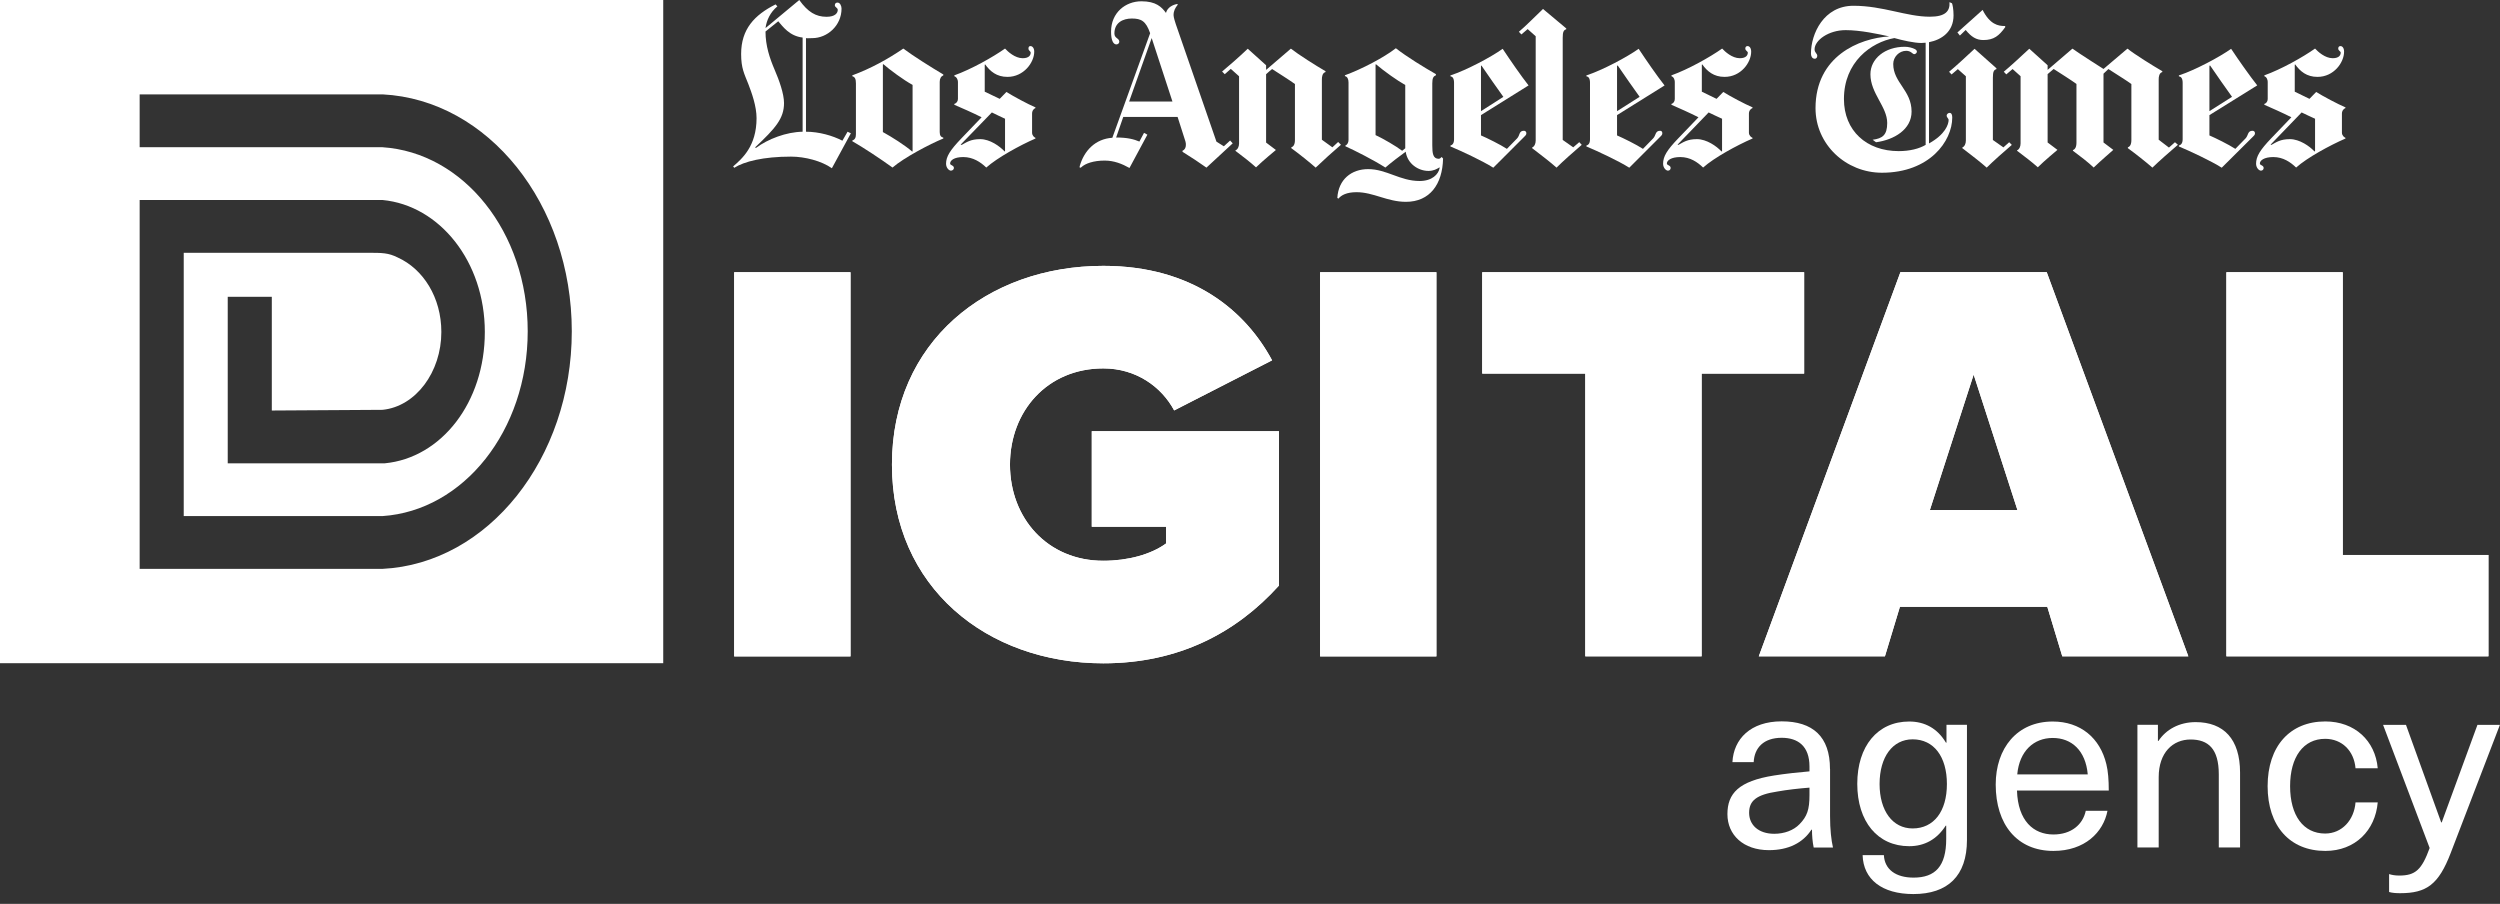 <svg xmlns="http://www.w3.org/2000/svg" width="130" height="47" viewBox="0 0 130 47" fill="none"><rect x="0" y="0" width="130" height="47" fill="#333333" stroke="none"/><g clip-path="url(#clip0_100_418)"><path d="M0 0V34.488H34.488V0H0ZM19.892 29.581H7.262V10.4H19.892C22.861 10.683 25.211 13.602 25.211 17.264C25.211 20.926 22.95 23.81 20.009 24.092H11.842V15.433H14.134V21.347L19.892 21.311C21.625 21.137 22.95 19.341 22.95 17.264C22.95 15.469 22.01 13.991 20.685 13.391C20.188 13.145 19.892 13.145 19.1 13.145H9.554V26.836H19.892C24.092 26.554 27.441 22.404 27.441 17.228C27.441 12.053 24.092 7.934 19.892 7.656H7.262V4.907H19.892C25.386 5.189 29.733 10.611 29.733 17.228C29.733 23.846 25.386 29.303 19.892 29.581Z" fill="white"></path><path d="M113.25 7.53C112.914 7.812 112.238 8.412 111.925 8.717C111.634 8.457 111.025 7.978 110.649 7.705V7.66C110.756 7.624 110.832 7.521 110.832 7.275V4.369C110.528 4.15 109.959 3.801 109.637 3.59L109.382 3.832V7.409L109.892 7.794C109.892 7.794 109.185 8.408 108.871 8.712C108.589 8.439 108.169 8.121 107.792 7.839V7.803C107.9 7.768 107.976 7.656 107.976 7.409V4.365C107.672 4.146 107.116 3.796 106.79 3.586L106.476 3.855V7.409L106.987 7.794C106.987 7.794 106.297 8.368 105.966 8.699C105.652 8.417 105.303 8.157 104.887 7.839V7.817C105.003 7.768 105.07 7.624 105.07 7.459V3.962L104.654 3.59L104.327 3.868L104.197 3.729C104.511 3.47 105.07 2.959 105.523 2.534L106.476 3.393V3.635L107.766 2.529C108.173 2.82 109.382 3.586 109.382 3.586L110.627 2.529C111.025 2.843 111.938 3.411 112.44 3.702V3.747C112.274 3.792 112.252 4.002 112.252 4.119V7.266L112.785 7.674L113.098 7.396L113.25 7.526V7.53Z" fill="white"></path><path d="M104.283 1.397C103.948 1.867 103.679 2.082 103.133 2.082C102.766 2.082 102.506 1.916 102.215 1.558L101.915 1.849L101.785 1.688L103.097 0.515C103.464 1.258 103.903 1.361 104.257 1.352L104.279 1.397H104.283Z" fill="white"></path><path d="M104.62 7.53C104.253 7.844 103.639 8.385 103.308 8.717C102.995 8.435 102.462 8.027 102.041 7.705V7.669C102.157 7.62 102.225 7.476 102.225 7.311V3.966L101.808 3.595L101.481 3.872L101.352 3.733C101.665 3.474 102.225 2.963 102.677 2.538L103.814 3.55V3.595C103.68 3.635 103.63 3.725 103.63 4.038V7.279L104.177 7.664L104.477 7.396L104.615 7.535L104.62 7.53Z" fill="white"></path><path d="M82.251 7.531C81.884 7.844 81.27 8.386 80.939 8.717C80.626 8.435 80.093 8.028 79.672 7.705V7.67C79.788 7.62 79.856 7.477 79.856 7.311V1.885L79.439 1.513L79.112 1.791L78.982 1.652C79.296 1.393 79.788 0.896 80.236 0.466L81.445 1.478V1.522C81.311 1.563 81.261 1.652 81.261 1.966V7.276L81.808 7.661L82.121 7.392L82.251 7.531Z" fill="white"></path><path d="M69.727 7.53C69.392 7.812 68.729 8.412 68.415 8.717C68.124 8.457 67.525 7.978 67.148 7.705V7.66C67.256 7.624 67.337 7.521 67.337 7.275V4.369C67.032 4.15 66.477 3.801 66.15 3.59C66.083 3.64 65.904 3.796 65.837 3.859V7.414L66.347 7.799C66.347 7.799 65.649 8.372 65.313 8.703C64.999 8.421 64.664 8.162 64.243 7.844V7.821C64.359 7.772 64.431 7.629 64.431 7.463V3.966L64.001 3.581L63.688 3.859L63.549 3.72C63.862 3.461 64.435 2.964 64.883 2.534L65.837 3.393V3.635L67.126 2.529C67.525 2.843 68.424 3.411 68.926 3.702V3.747C68.76 3.792 68.738 4.002 68.738 4.119V7.266L69.284 7.66L69.584 7.383L69.723 7.521L69.727 7.53Z" fill="white"></path><path d="M121.964 7.204C121.149 7.558 119.967 8.202 119.398 8.713C119.107 8.431 118.722 8.167 118.212 8.167C117.737 8.167 117.513 8.341 117.513 8.502C117.513 8.605 117.71 8.587 117.71 8.735C117.71 8.802 117.661 8.874 117.572 8.874C117.46 8.874 117.316 8.717 117.316 8.516C117.316 8.14 117.509 7.813 118.104 7.191L119.152 6.098C118.722 5.879 118.095 5.601 117.746 5.449V5.404C117.849 5.377 117.921 5.27 117.921 5.149V4.254C117.921 4.155 117.872 4.003 117.746 3.963V3.918C118.624 3.604 119.748 2.973 120.383 2.525C120.527 2.682 120.898 3.027 121.301 3.027C121.641 3.027 121.717 2.857 121.717 2.736C121.717 2.669 121.588 2.633 121.588 2.525C121.588 2.436 121.637 2.396 121.704 2.396C121.803 2.396 121.892 2.494 121.892 2.687C121.892 3.251 121.359 3.998 120.509 3.998C119.949 3.998 119.609 3.712 119.349 3.349L119.327 3.363V4.768L120.092 5.14L120.441 4.782C120.804 5.01 121.565 5.413 121.964 5.583V5.619C121.888 5.65 121.78 5.74 121.78 5.91V6.9C121.78 7.043 121.892 7.137 121.964 7.168V7.213V7.204ZM120.383 7.858V6.174C120.186 6.08 119.882 5.95 119.685 5.847L118.069 7.522L118.113 7.535C118.36 7.401 118.574 7.235 119.076 7.235C119.577 7.235 120.11 7.607 120.352 7.876L120.374 7.862L120.383 7.858Z" fill="white"></path><path d="M117.375 4.441L114.89 5.986V7.042C115.204 7.176 115.902 7.521 116.238 7.741L116.771 7.194C116.918 7.042 116.869 6.8 117.129 6.8C117.2 6.8 117.259 6.845 117.259 6.93C117.259 7.02 117.196 7.06 117.156 7.105L115.53 8.721C114.975 8.367 113.856 7.848 113.301 7.615V7.57C113.39 7.539 113.498 7.476 113.498 7.244V4.302C113.498 4.06 113.404 3.984 113.301 3.966V3.922C114.138 3.648 115.414 2.968 116.018 2.538C116.435 3.165 116.981 3.939 117.38 4.445L117.375 4.441ZM116.063 5.032C115.772 4.624 115.248 3.886 114.926 3.407L114.89 3.42V5.78L116.063 5.036V5.032Z" fill="white"></path><path d="M101.584 0.802C101.584 1.644 100.966 2.069 100.308 2.194V7.459C101.154 6.989 101.329 6.47 101.329 6.228C101.329 6.174 101.226 6.103 101.226 6.009C101.226 5.933 101.311 5.87 101.378 5.87C101.472 5.87 101.517 5.955 101.517 6.112C101.517 7.334 100.344 8.982 97.859 8.982C95.992 8.982 94.407 7.518 94.407 5.624C94.407 2.924 96.673 1.988 98.24 1.894C97.667 1.769 96.74 1.567 95.974 1.567C95.083 1.567 94.358 2.096 94.358 2.566C94.358 2.745 94.497 2.776 94.497 2.902C94.497 2.969 94.465 3.054 94.367 3.054C94.219 3.054 94.17 2.902 94.17 2.785C94.17 1.76 94.832 0.3 96.377 0.3C97.922 0.3 99.131 0.869 100.353 0.869C101.159 0.869 101.405 0.582 101.374 0.112L101.504 0.171C101.535 0.242 101.584 0.484 101.584 0.797V0.802ZM100.134 7.531V2.221C100.071 2.226 99.963 2.235 99.901 2.235C99.543 2.235 98.916 2.096 98.508 1.979C97.295 2.199 95.885 3.224 95.885 5.149C95.885 6.801 97.062 7.858 98.732 7.858C99.296 7.858 99.793 7.737 100.138 7.531H100.134Z" fill="white"></path><path d="M91.128 7.204C90.313 7.558 89.131 8.202 88.562 8.713C88.271 8.431 87.886 8.167 87.376 8.167C86.897 8.167 86.677 8.341 86.677 8.502C86.677 8.605 86.874 8.587 86.874 8.735C86.874 8.802 86.825 8.874 86.736 8.874C86.624 8.874 86.481 8.717 86.481 8.516C86.481 8.14 86.673 7.813 87.273 7.191L88.321 6.098C87.891 5.879 87.264 5.601 86.915 5.449V5.404C87.018 5.377 87.089 5.27 87.089 5.149V4.254C87.089 4.155 87.04 4.003 86.915 3.963V3.918C87.792 3.604 88.916 2.973 89.552 2.525C89.695 2.682 90.067 3.027 90.47 3.027C90.81 3.027 90.886 2.857 90.886 2.736C90.886 2.669 90.756 2.633 90.756 2.525C90.756 2.436 90.805 2.396 90.873 2.396C90.971 2.396 91.061 2.494 91.061 2.687C91.061 3.251 90.528 3.998 89.677 3.998C89.118 3.998 88.777 3.712 88.518 3.349L88.495 3.363V4.768L89.261 5.14L89.61 4.782C89.973 5.01 90.734 5.413 91.132 5.583V5.619C91.052 5.65 90.944 5.74 90.944 5.91V6.9C90.944 7.043 91.056 7.137 91.132 7.168V7.213L91.128 7.204ZM89.547 7.858V6.174C89.35 6.08 89.046 5.95 88.849 5.847L87.233 7.522L87.277 7.535C87.524 7.401 87.739 7.235 88.24 7.235C88.742 7.235 89.274 7.607 89.516 7.876L89.538 7.862L89.547 7.858Z" fill="white"></path><path d="M86.562 4.441L84.086 5.986V7.042C84.4 7.176 85.098 7.521 85.434 7.741L85.966 7.194C86.114 7.042 86.065 6.8 86.325 6.8C86.396 6.8 86.441 6.845 86.441 6.93C86.441 7.02 86.378 7.06 86.338 7.105L84.722 8.721C84.167 8.367 83.047 7.848 82.492 7.615V7.57C82.582 7.539 82.68 7.476 82.68 7.244V4.302C82.68 4.06 82.595 3.984 82.492 3.966V3.922C83.329 3.648 84.605 2.968 85.21 2.538C85.626 3.165 86.159 3.939 86.558 4.445L86.562 4.441ZM85.259 5.032C84.968 4.624 84.444 3.886 84.122 3.407L84.086 3.42V5.78L85.259 5.036V5.032Z" fill="white"></path><path d="M79.487 4.441L77.011 5.986V7.042C77.325 7.176 78.023 7.521 78.359 7.741L78.892 7.194C79.04 7.042 78.977 6.8 79.241 6.8C79.313 6.8 79.371 6.845 79.371 6.93C79.371 7.02 79.308 7.06 79.268 7.105L77.651 8.721C77.096 8.367 75.977 7.848 75.422 7.615V7.57C75.511 7.539 75.61 7.476 75.61 7.244V4.302C75.61 4.06 75.525 3.984 75.422 3.966V3.922C76.259 3.648 77.535 2.968 78.139 2.538C78.556 3.165 79.089 3.939 79.487 4.445V4.441ZM78.171 5.032C77.88 4.624 77.356 3.886 77.034 3.407L77.011 3.42V5.78L78.175 5.036L78.171 5.032Z" fill="white"></path><path d="M75.039 8.252C75.008 9.582 74.35 10.495 73.109 10.495C72.138 10.495 71.421 9.994 70.539 9.994C70.025 9.994 69.743 10.15 69.599 10.329L69.541 10.294C69.595 9.331 70.275 8.794 71.144 8.794C72.102 8.794 72.8 9.412 73.817 9.412C74.466 9.412 74.802 9.071 74.864 8.727L74.851 8.704C74.717 8.789 74.542 8.888 74.282 8.888C73.758 8.888 73.19 8.525 73.096 7.889C72.845 8.064 72.285 8.498 72.039 8.713C71.426 8.319 70.441 7.822 69.962 7.607V7.563C70.06 7.531 70.123 7.406 70.123 7.285V4.285C70.123 4.106 70.06 3.981 69.935 3.958V3.914C70.822 3.591 71.968 2.987 72.585 2.508C73.118 2.933 74.094 3.529 74.667 3.855V3.914C74.542 3.967 74.479 4.048 74.479 4.33V7.558C74.479 7.974 74.515 8.257 74.815 8.257C74.864 8.257 74.923 8.216 74.967 8.163L75.039 8.243V8.252ZM73.073 7.706V4.42C72.666 4.191 71.999 3.726 71.551 3.341L71.529 3.354V7.025C71.936 7.213 72.608 7.607 72.912 7.84L73.073 7.71V7.706Z" fill="white"></path><path d="M64.105 7.45L62.735 8.717C62.337 8.435 61.992 8.207 61.491 7.894V7.835C61.602 7.795 61.665 7.679 61.665 7.544C61.665 7.486 61.665 7.419 61.643 7.356L61.235 6.08H58.41L58.039 7.15C58.621 7.15 58.965 7.24 59.248 7.361L59.489 6.909L59.664 7.003L58.733 8.735C58.352 8.52 57.931 8.35 57.443 8.35C56.87 8.35 56.436 8.498 56.225 8.699C56.185 8.74 56.118 8.731 56.145 8.641C56.373 7.835 56.955 7.222 57.842 7.164L59.807 1.728C59.588 1.093 59.346 0.963 58.853 0.963C58.392 0.963 57.949 1.178 57.949 1.742C57.949 2.002 58.204 1.979 58.204 2.172C58.204 2.239 58.142 2.31 58.052 2.31C57.886 2.31 57.775 2.087 57.775 1.648C57.775 0.654 58.527 0.067 59.355 0.067C60.107 0.067 60.403 0.358 60.631 0.672C60.703 0.381 60.998 0.242 61.222 0.206L61.244 0.242C61.106 0.417 61.025 0.569 61.025 0.788C61.025 0.9 61.11 1.16 61.141 1.254L63.255 7.365L63.64 7.607L63.967 7.307L64.105 7.459V7.45ZM60.967 5.279L59.888 1.979L58.715 5.279H60.967Z" fill="white"></path><path d="M53.843 7.204C53.028 7.558 51.859 8.202 51.286 8.713C50.995 8.431 50.597 8.167 50.091 8.167C49.612 8.167 49.406 8.341 49.406 8.502C49.406 8.605 49.603 8.587 49.603 8.735C49.603 8.802 49.54 8.874 49.45 8.874C49.339 8.874 49.195 8.717 49.195 8.516C49.195 8.14 49.401 7.813 49.997 7.191L51.044 6.098C50.615 5.879 49.979 5.601 49.625 5.449V5.404C49.728 5.377 49.813 5.27 49.813 5.149V4.254C49.813 4.155 49.751 4.003 49.625 3.963V3.918C50.503 3.604 51.626 2.973 52.262 2.525C52.406 2.682 52.777 3.027 53.18 3.027C53.52 3.027 53.596 2.857 53.596 2.736C53.596 2.669 53.48 2.633 53.48 2.525C53.48 2.436 53.516 2.396 53.583 2.396C53.681 2.396 53.78 2.494 53.78 2.687C53.78 3.251 53.234 3.998 52.388 3.998C51.828 3.998 51.488 3.712 51.228 3.349L51.206 3.363V4.768L51.985 5.14L52.334 4.782C52.697 5.01 53.444 5.413 53.843 5.583V5.619C53.767 5.65 53.668 5.74 53.668 5.91V6.9C53.668 7.043 53.771 7.137 53.843 7.168V7.213V7.204ZM52.262 7.858V6.174C52.065 6.08 51.774 5.95 51.577 5.847L49.952 7.522L50.01 7.535C50.256 7.401 50.471 7.235 50.973 7.235C51.474 7.235 51.994 7.607 52.24 7.876L52.262 7.862V7.858Z" fill="white"></path><path d="M49.048 7.204C48.35 7.491 46.998 8.202 46.411 8.713C45.793 8.265 44.893 7.67 44.32 7.343V7.307C44.468 7.253 44.508 7.146 44.508 6.971V4.334C44.508 4.092 44.45 4.003 44.32 3.963V3.918C45.283 3.564 46.196 3.058 46.971 2.525C47.504 2.924 48.435 3.506 49.053 3.873V3.918C48.941 3.963 48.865 4.079 48.865 4.254V6.868C48.865 7.056 48.936 7.128 49.053 7.159V7.204H49.048ZM47.454 7.867V4.415C46.975 4.155 46.268 3.627 45.932 3.336L45.91 3.349V6.868C46.371 7.119 47.056 7.553 47.432 7.88L47.454 7.867Z" fill="white"></path><path d="M44.248 6.926L43.258 8.748C42.721 8.372 41.866 8.144 41.132 8.144C39.69 8.144 38.692 8.399 38.181 8.726L38.123 8.654C38.58 8.256 39.341 7.611 39.341 6.143C39.341 5.525 39.09 4.826 38.911 4.365C38.701 3.832 38.539 3.55 38.539 2.807C38.539 1.513 39.233 0.779 40.33 0.228L40.424 0.331C40.048 0.645 39.865 1.048 39.806 1.46L41.562 0C42.009 0.627 42.426 0.873 42.981 0.873C43.433 0.873 43.563 0.672 43.563 0.515C43.563 0.398 43.411 0.385 43.411 0.273C43.411 0.166 43.487 0.134 43.549 0.134C43.688 0.134 43.76 0.313 43.76 0.448C43.76 1.33 43.021 1.983 42.238 1.983C42.103 1.983 42 1.997 41.911 1.983V6.85C42.591 6.85 43.294 7.052 43.805 7.316L44.073 6.85L44.248 6.931V6.926ZM41.736 6.846V1.952C41.051 1.876 40.702 1.375 40.469 1.106L39.806 1.639C39.806 2.382 40.026 3.031 40.281 3.627C40.514 4.168 40.769 4.871 40.769 5.359C40.769 6.161 40.326 6.667 39.269 7.66L39.305 7.696C39.932 7.226 40.89 6.864 41.732 6.85L41.736 6.846Z" fill="white"></path><path d="M99.679 2.687C99.679 2.758 99.594 2.817 99.541 2.817C99.451 2.817 99.375 2.642 99.124 2.642C98.757 2.642 98.448 2.96 98.448 3.327C98.448 4.299 99.402 4.693 99.402 5.803C99.402 6.734 98.493 7.271 97.553 7.397L97.378 7.267C97.893 7.2 98.135 7.021 98.135 6.394C98.135 5.548 97.262 4.858 97.262 3.86C97.262 3.054 98.014 2.432 99.053 2.432C99.254 2.432 99.456 2.494 99.563 2.548C99.626 2.579 99.679 2.624 99.679 2.687Z" fill="white"></path><path d="M38.178 34.129V14.156H44.226V34.133H38.178V34.129Z" fill="white"></path><path d="M57.372 13.825C62.015 13.825 64.769 16.162 66.148 18.737L61.057 21.342C60.399 20.116 59.083 19.157 57.372 19.157C54.467 19.157 52.519 21.374 52.519 24.159C52.519 26.943 54.467 29.16 57.372 29.16C58.662 29.16 59.857 28.828 60.636 28.26V27.391H56.772V22.421H66.506V30.449C64.29 32.903 61.294 34.492 57.372 34.492C51.324 34.492 46.381 30.539 46.381 24.159C46.381 17.779 51.324 13.825 57.372 13.825Z" fill="white"></path><path d="M68.644 34.129V14.156H74.693V34.133H68.644V34.129Z" fill="white"></path><path d="M82.435 34.129V19.426H77.076V14.156H93.816V19.426H88.484V34.129H82.435Z" fill="white"></path><path d="M107.239 34.13L106.46 31.555H98.795L98.016 34.13H91.457L98.822 14.152H106.429L113.794 34.13H107.235H107.239ZM102.628 19.485L100.353 26.523H104.907L102.632 19.485H102.628Z" fill="white"></path><path d="M115.773 34.129V14.156H121.822V28.859H129.398V34.129H115.773Z" fill="white"></path><path d="M38.178 34.129V14.156H44.226V34.133H38.178V34.129Z" fill="white"></path><path d="M57.372 13.825C62.015 13.825 64.769 16.162 66.148 18.737L61.057 21.342C60.399 20.116 59.083 19.157 57.372 19.157C54.467 19.157 52.519 21.374 52.519 24.159C52.519 26.943 54.467 29.16 57.372 29.16C58.662 29.16 59.857 28.828 60.636 28.26V27.391H56.772V22.421H66.506V30.449C64.29 32.903 61.294 34.492 57.372 34.492C51.324 34.492 46.381 30.539 46.381 24.159C46.381 17.779 51.324 13.825 57.372 13.825Z" fill="white"></path><path d="M68.644 34.129V14.156H74.693V34.133H68.644V34.129Z" fill="white"></path><path d="M82.435 34.129V19.426H77.076V14.156H93.816V19.426H88.484V34.129H82.435Z" fill="white"></path><path d="M107.239 34.13L106.46 31.555H98.795L98.016 34.13H91.457L98.822 14.152H106.429L113.794 34.13H107.235H107.239ZM102.628 19.485L100.353 26.523H104.907L102.632 19.485H102.628Z" fill="white"></path><path d="M115.773 34.129V14.156H121.822V28.859H129.398V34.129H115.773Z" fill="white"></path><path d="M95.163 39.99V42.439C95.163 43.142 95.226 43.684 95.315 44.073H94.312C94.25 43.782 94.223 43.433 94.223 43.142H94.196C93.757 43.818 93.014 44.208 91.984 44.208C90.654 44.208 89.826 43.415 89.826 42.336C89.826 41.257 90.417 40.617 92.248 40.326C92.812 40.236 93.591 40.151 94.093 40.111V39.86C94.093 38.804 93.502 38.365 92.647 38.365C91.716 38.365 91.228 38.88 91.192 39.632H90.086C90.148 38.428 91.026 37.51 92.647 37.51C94.267 37.51 95.159 38.302 95.159 39.981L95.163 39.99ZM94.093 40.957C93.605 40.993 92.911 41.069 92.423 41.159C91.331 41.324 90.954 41.638 90.954 42.265C90.954 42.891 91.433 43.357 92.262 43.357C92.777 43.357 93.265 43.182 93.578 42.855C93.968 42.453 94.093 42.103 94.093 41.347V40.957Z" fill="white"></path><path d="M101.19 38.62H101.217V37.689H102.282V43.679C102.282 45.551 101.279 46.491 99.493 46.491C97.859 46.491 96.891 45.725 96.856 44.467H97.962C97.997 45.206 98.575 45.636 99.506 45.636C100.634 45.636 101.203 45.045 101.203 43.626V42.936H101.176C100.724 43.639 100.084 44.002 99.278 44.002C97.635 44.002 96.578 42.721 96.578 40.76C96.578 38.799 97.635 37.519 99.278 37.519C100.093 37.519 100.746 37.881 101.185 38.611L101.19 38.62ZM97.738 40.769C97.738 42.161 98.414 43.079 99.457 43.079C100.563 43.079 101.239 42.188 101.239 40.769C101.239 39.35 100.563 38.445 99.457 38.445C98.414 38.445 97.738 39.363 97.738 40.769Z" fill="white"></path><path d="M108.46 42.161H109.589C109.374 43.281 108.407 44.248 106.777 44.248C104.892 44.248 103.777 42.878 103.777 40.796C103.777 38.911 104.883 37.519 106.741 37.519C108.187 37.519 109.204 38.374 109.531 39.739C109.62 40.102 109.656 40.554 109.656 41.109H104.883C104.932 42.681 105.738 43.393 106.777 43.393C107.708 43.393 108.308 42.878 108.46 42.161ZM104.897 40.268H108.563C108.452 39.023 107.722 38.374 106.741 38.374C105.761 38.374 105.009 39.05 104.897 40.268Z" fill="white"></path><path d="M116.483 40.178V44.069H115.377V40.263C115.377 38.933 114.827 38.454 113.909 38.454C112.991 38.454 112.252 39.13 112.252 40.415V44.069H111.146V37.689H112.212V38.53H112.239C112.628 37.939 113.318 37.55 114.173 37.55C115.628 37.55 116.483 38.427 116.483 40.173V40.178Z" fill="white"></path><path d="M123.642 39.95H122.487C122.411 39.046 121.784 38.419 120.907 38.419C119.779 38.419 119.085 39.359 119.085 40.882C119.085 42.404 119.774 43.344 120.907 43.344C121.784 43.344 122.416 42.641 122.487 41.723H123.642C123.517 43.178 122.474 44.248 120.916 44.248C119.071 44.248 117.916 42.954 117.916 40.882C117.916 38.809 119.071 37.515 120.916 37.515C122.447 37.515 123.517 38.517 123.642 39.95Z" fill="white"></path><path d="M127.435 44.36C126.808 45.994 126.181 46.446 124.811 46.446C124.596 46.446 124.395 46.433 124.233 46.384V45.452C124.386 45.502 124.56 45.529 124.762 45.529C125.603 45.529 125.93 45.228 126.342 44.096L123.92 37.693H125.111L126.942 42.766H126.969L128.827 37.693H129.995L127.435 44.36Z" fill="white"></path></g><defs><clipPath id="clip0_100_418"><rect width="130" height="47" fill="white"></rect></clipPath></defs></svg>